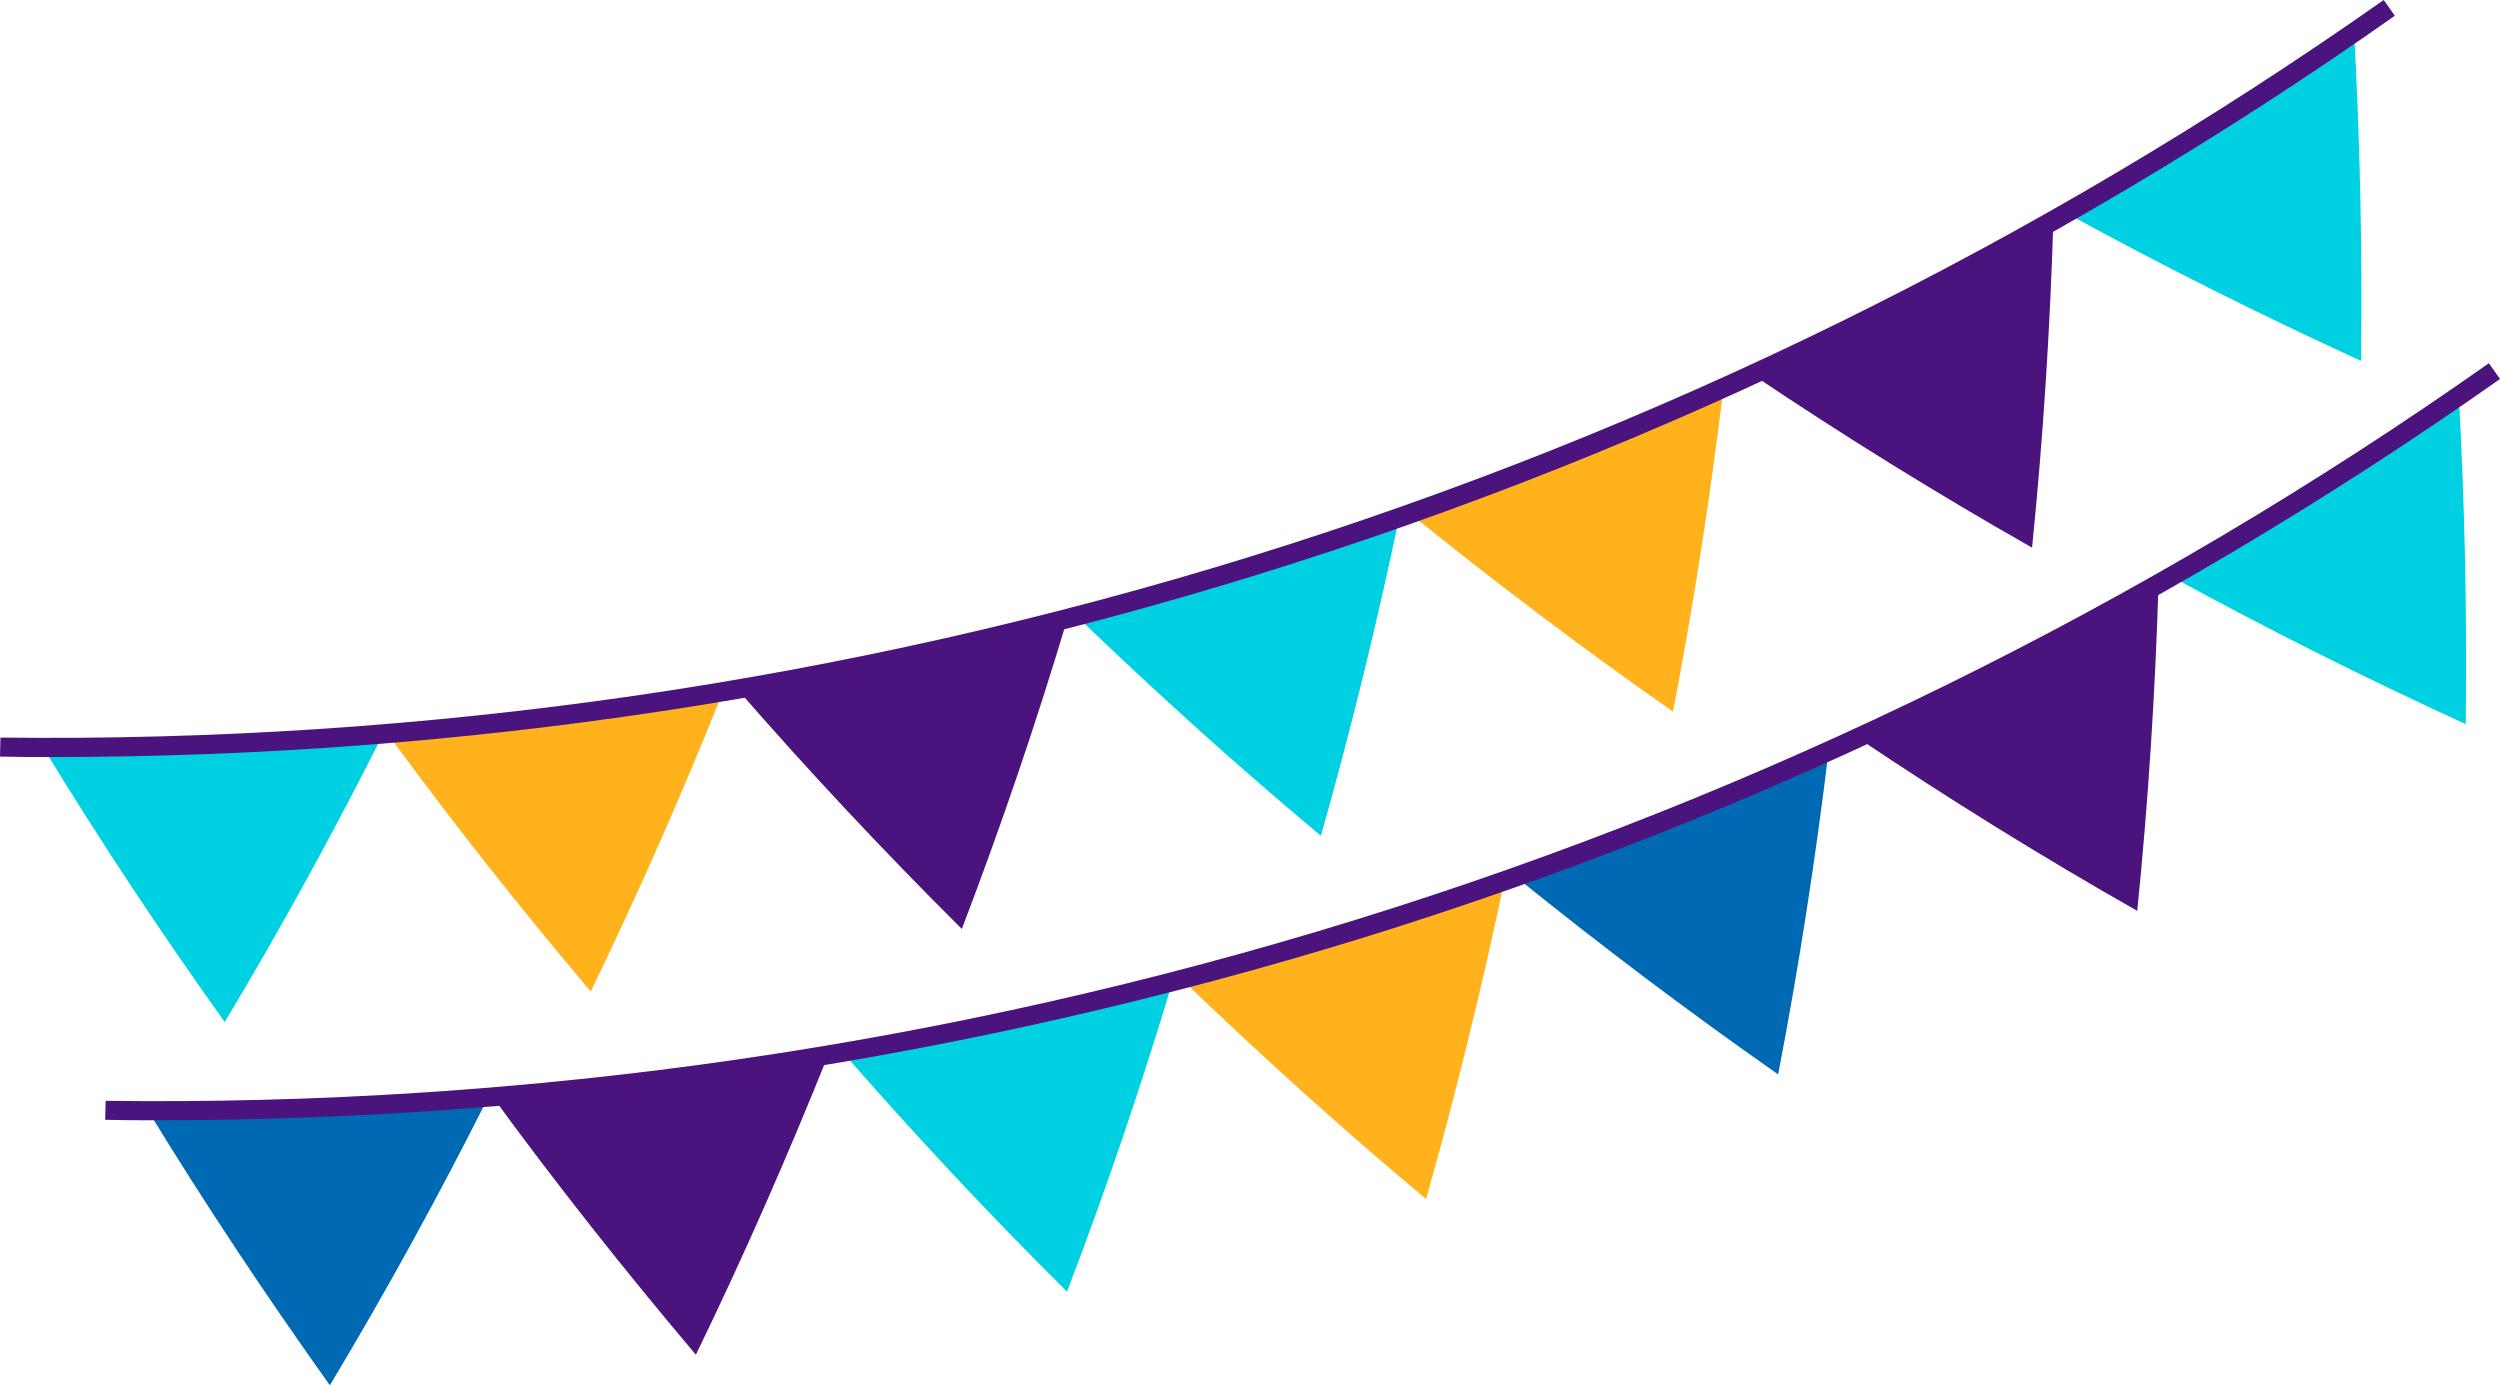 <?xml version="1.0" encoding="utf-8"?>
<!-- Generator: Adobe Illustrator 25.4.1, SVG Export Plug-In . SVG Version: 6.00 Build 0)  -->
<svg version="1.1" id="Layer_1" xmlns="http://www.w3.org/2000/svg" xmlns:xlink="http://www.w3.org/1999/xlink" x="0px" y="0px"
	 viewBox="0 0 539.6 298.9" style="enable-background:new 0 0 539.6 298.9;" xml:space="preserve">
<style type="text/css">
	.st0{fill:#4A137D;}
	.st1{fill:#00D1E2;}
	.st2{fill:#FFB21B;}
	.st3{fill:#0069B3;}
</style>
<g>
	<g>
		<g>
			<path class="st0" d="M178.8,227.6c-8.7,21.7-18.2,43.4-28.6,64.8c-15.4-18.2-30.1-36.8-43.9-55.7
				C130.6,234.7,154.8,231.6,178.8,227.6z"/>
			<path class="st1" d="M253.1,211.8c-6.7,22.4-14.3,44.8-22.8,67c-16.9-16.8-33.1-34.1-48.5-51.8
				C205.8,223,229.6,217.9,253.1,211.8z"/>
			<path class="st0" d="M465.9,125.9c-0.7,23.4-2.2,47-4.6,70.7c-20.8-11.8-40.9-24.3-60.4-37.4C423,149,444.7,137.9,465.9,125.9z"
				/>
			<path class="st1" d="M530.7,85.4c1.3,23.4,1.8,47.1,1.5,70.9c-21.8-10-43-20.6-63.6-31.9C489.8,112.3,510.5,99.3,530.7,85.4z"/>
			<path class="st2" d="M324.7,190.1c-4.8,22.9-10.4,45.8-16.9,68.7c-18.3-15.3-35.9-31.2-52.7-47.4
				C278.6,205.2,301.8,198.1,324.7,190.1z"/>
			<path class="st3" d="M394.7,162c-2.8,23.2-6.4,46.5-10.9,69.9c-19.6-13.7-38.5-28-56.7-42.7C350,181.1,372.5,172,394.7,162z"/>
			<path class="st3" d="M105.4,236.8c-10.5,20.9-21.9,41.7-34.2,62.2c-13.9-19.5-27-39.2-39.2-59.2
				C56.6,239.7,81.1,238.8,105.4,236.8z"/>
		</g>
		<path class="st0" d="M33.8,241.8c-3.7,0-7.4,0-11.1-0.1l0.1-4.1c91.6,1.2,182.4-12,269.9-39.1c87.5-27.1,169.8-67.5,244.5-120.1
			l2.4,3.4c-75.1,52.9-157.8,93.5-245.7,120.7C209.5,228.5,122,241.8,33.8,241.8z"/>
	</g>
	<g>
		<g>
			<path class="st2" d="M156.1,149.2c-8.7,21.7-18.2,43.4-28.6,64.8c-15.4-18.2-30.1-36.8-43.9-55.7
				C107.9,156.3,132.1,153.3,156.1,149.2z"/>
			<path class="st0" d="M230.4,133.5c-6.7,22.4-14.3,44.8-22.8,67c-16.9-16.8-33.1-34.1-48.5-51.8
				C183.1,144.6,206.9,139.5,230.4,133.5z"/>
			<path class="st0" d="M443.2,47.5c-0.7,23.4-2.2,47-4.6,70.7c-20.8-11.8-40.9-24.3-60.4-37.4C400.3,70.7,422,59.6,443.2,47.5z"/>
			<path class="st1" d="M508.1,7c1.3,23.4,1.8,47.1,1.5,70.9c-21.8-10-43-20.6-63.6-31.9C467.1,33.9,487.9,20.9,508.1,7z"/>
			<path class="st1" d="M302,111.7c-4.8,22.9-10.4,45.8-16.9,68.7c-18.3-15.3-35.9-31.2-52.7-47.4
				C255.9,126.8,279.1,119.7,302,111.7z"/>
			<path class="st2" d="M372,83.7c-2.8,23.2-6.4,46.5-10.9,69.9c-19.6-13.7-38.5-28-56.7-42.7C327.3,102.7,349.9,93.7,372,83.7z"/>
			<path class="st1" d="M82.7,158.4c-10.5,20.9-21.9,41.7-34.2,62.2c-13.9-19.5-27-39.2-39.2-59.3C33.9,161.3,58.4,160.4,82.7,158.4
				z"/>
		</g>
		<path class="st0" d="M11.1,163.4c-3.7,0-7.4,0-11.1-0.1l0.1-4.1c91.6,1.1,182.4-12,269.9-39.1C357.4,93,439.7,52.6,514.5,0
			l2.4,3.4c-75.1,52.9-157.8,93.5-245.7,120.7C186.8,150.2,99.4,163.4,11.1,163.4z"/>
	</g>
</g>
</svg>
